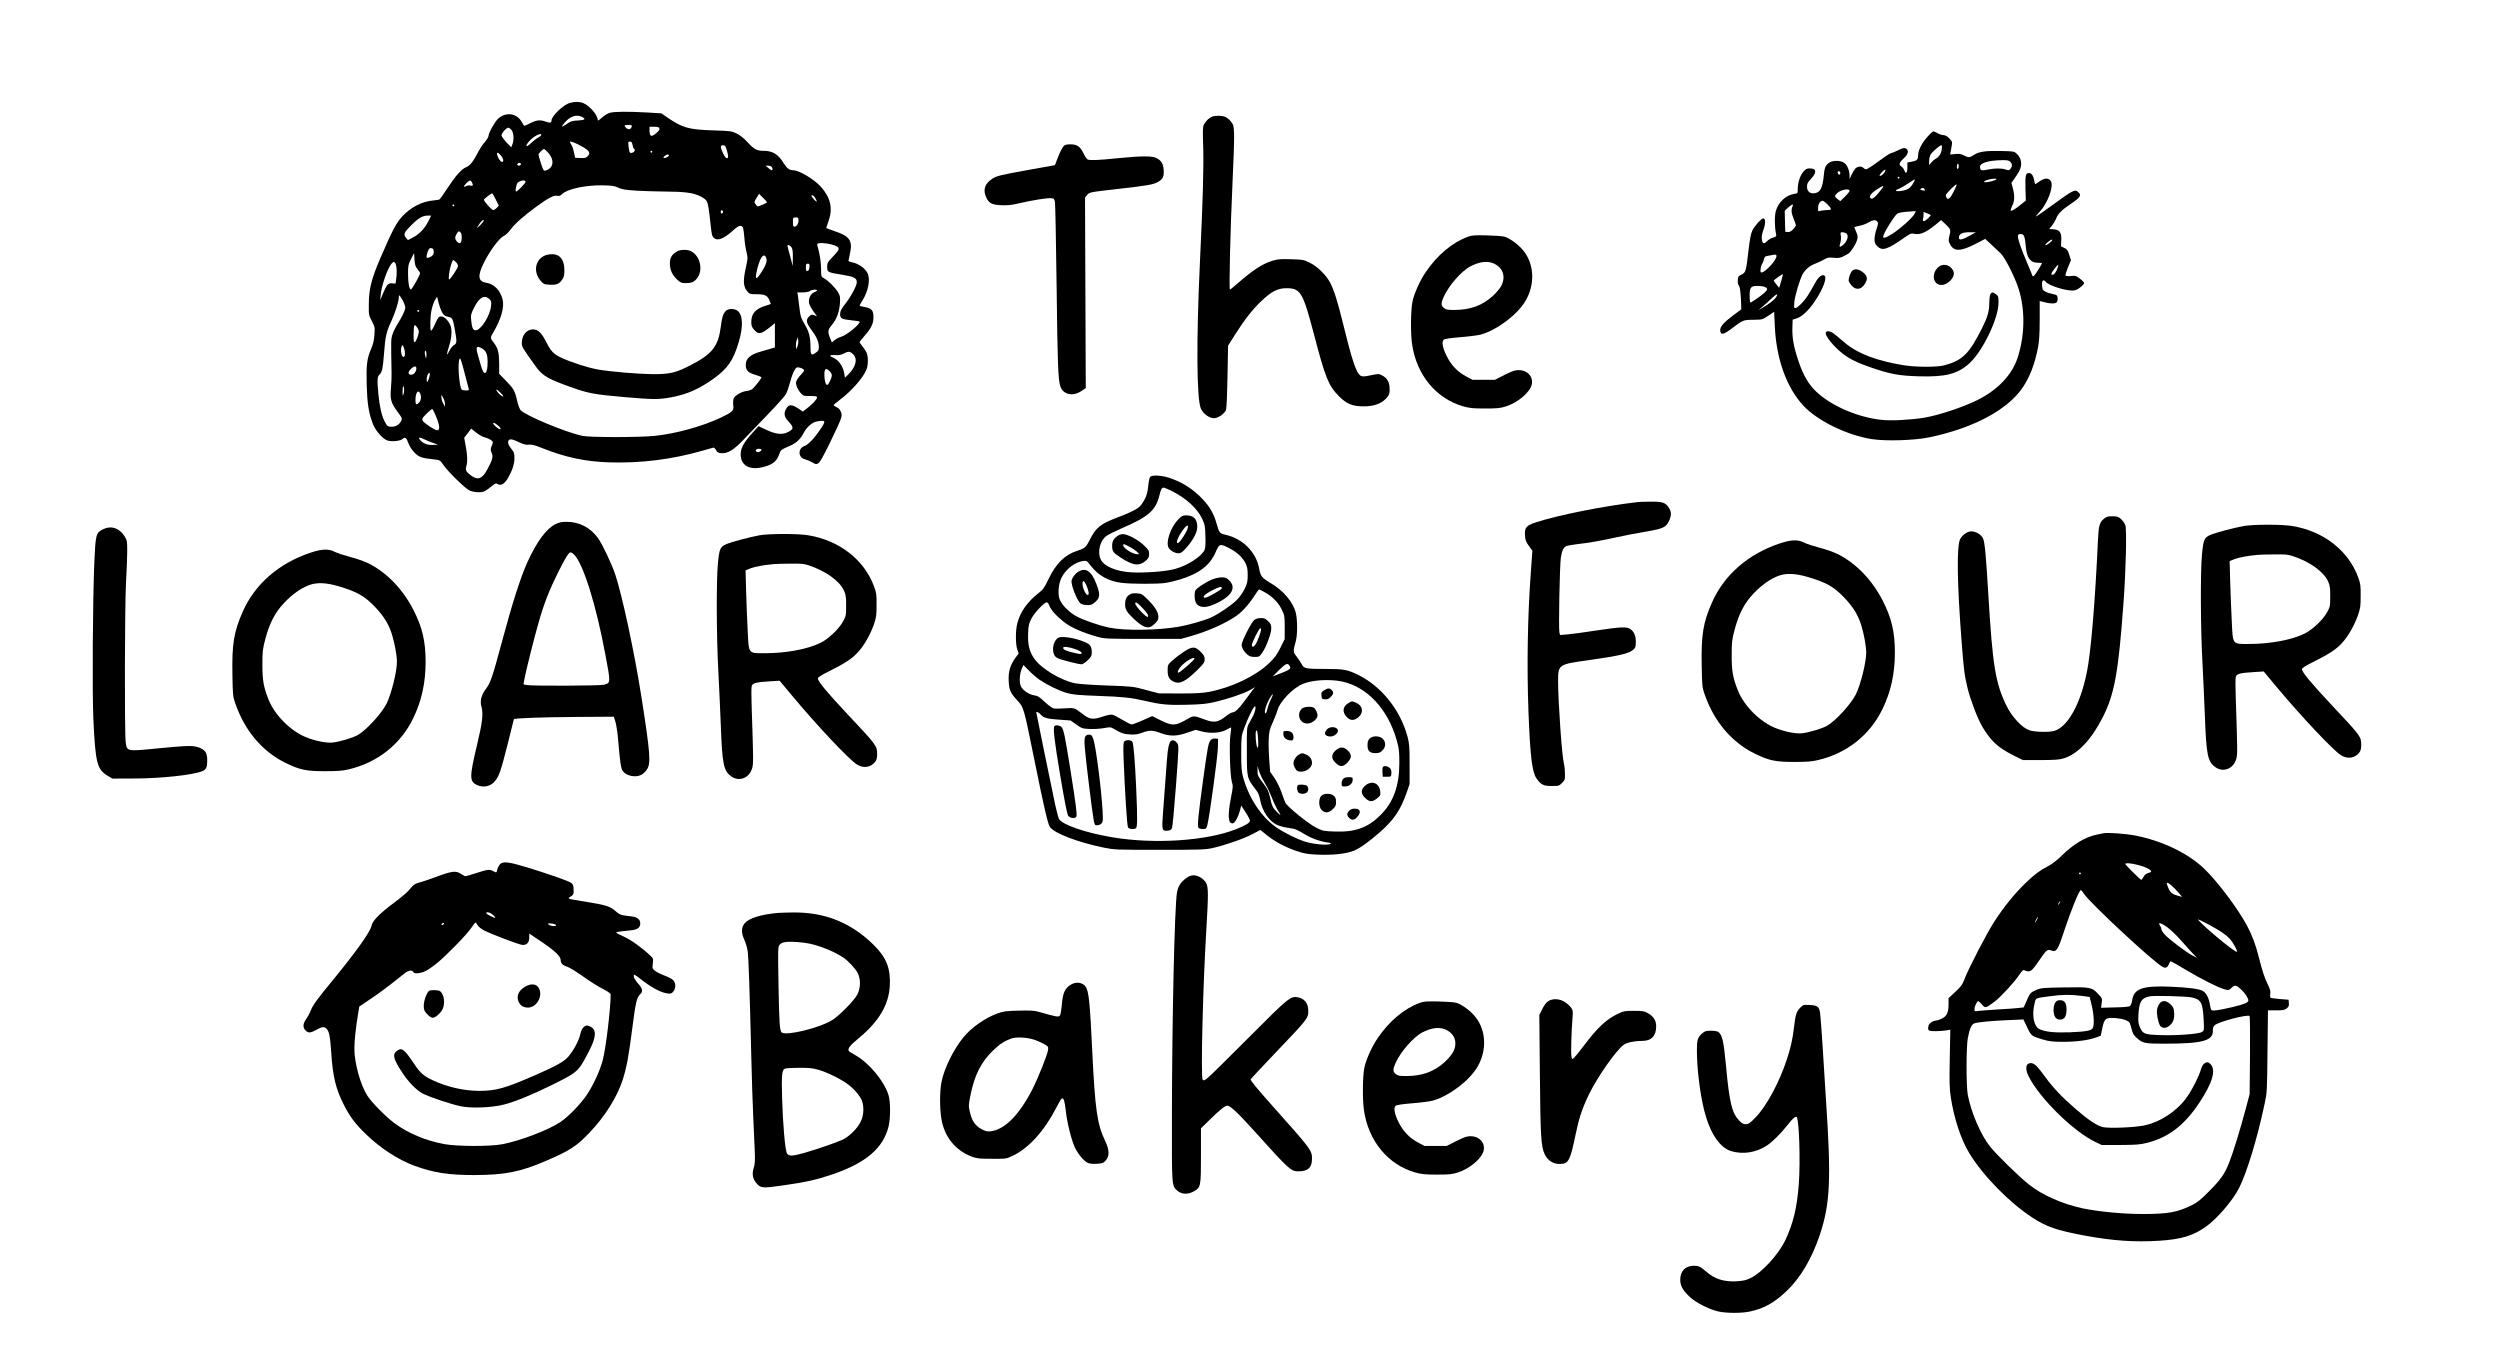 <?xml version="1.0" encoding="UTF-8" standalone="yes"?>
<svg version="1.0" xmlns="http://www.w3.org/2000/svg" width="2702" height="1480" viewBox="0 0 2702 1480" preserveAspectRatio="xMidYMid meet">
  <g transform="translate(0,1480) scale(0.1,-0.1)" fill="#000000" stroke="none">
    <path d="M6160 13688 c-72 -20 -200 -143 -200 -192 0 -24 -15 -27 -60 -11 -62
22 -100 19 -166 -15 -32 -16 -62 -30 -66 -30 -4 0 -17 18 -28 39 -49 96 -169
115 -254 41 -36 -32 -106 -156 -106 -188 0 -12 -18 -42 -40 -67 -23 -26 -52
-70 -67 -98 -55 -109 -91 -156 -133 -173 -52 -21 -112 -88 -205 -229 -40 -62
-79 -116 -85 -120 -6 -4 -34 -9 -63 -11 -127 -11 -243 -71 -340 -173 -64 -70
-108 -153 -241 -462 -92 -216 -118 -320 -120 -480 -1 -124 -1 -126 33 -190 32
-62 33 -67 28 -146 -4 -57 -14 -102 -33 -145 -49 -117 -56 -173 -51 -393 6
-209 21 -305 67 -427 27 -71 106 -162 157 -179 46 -15 139 -6 164 17 27 24 42
13 63 -46 12 -33 37 -72 65 -101 49 -50 80 -61 211 -74 65 -7 67 -8 104 -63
47 -69 235 -253 280 -273 24 -11 64 -19 97 -19 58 0 68 5 153 73 30 24 37 26
55 15 34 -21 72 0 109 62 48 81 72 153 72 219 0 51 -4 63 -35 102 -38 49 -44
83 -17 98 14 7 37 1 93 -25 58 -27 83 -34 114 -30 31 4 63 -4 150 -39 243 -97
458 -143 710 -152 348 -11 685 30 1021 127 56 16 107 30 114 32 7 2 20 -10 29
-27 14 -25 25 -31 59 -33 67 -5 134 36 237 145 50 53 169 177 266 277 97 100
185 199 196 221 11 22 28 72 38 110 28 108 60 175 84 175 32 0 71 -18 71 -33
0 -7 -12 -24 -26 -38 -14 -13 -35 -39 -46 -57 -18 -30 -19 -38 -9 -73 7 -22
26 -55 42 -74 30 -34 33 -35 105 -35 64 0 74 -2 74 -18 0 -18 -57 -78 -119
-124 l-34 -26 -51 34 c-66 44 -100 45 -126 2 -33 -55 -27 -92 26 -148 55 -59
53 -79 -12 -111 -64 -30 -128 -23 -233 26 l-83 39 -63 -69 c-96 -106 -130
-167 -130 -235 0 -123 98 -177 250 -136 99 26 141 61 169 143 13 39 21 45 116
86 65 28 112 72 145 136 31 63 94 118 142 126 99 17 103 9 39 -85 -63 -95
-132 -167 -170 -180 -76 -25 -72 -129 7 -145 17 -4 51 -18 75 -32 41 -23 44
-24 68 -8 17 11 55 79 118 208 139 289 142 298 125 344 -10 26 -24 42 -47 52
-17 8 -32 18 -32 22 0 5 26 27 58 51 128 94 257 239 296 332 21 50 21 148 0
189 -10 18 -30 48 -45 67 -16 19 -29 38 -29 42 0 4 25 35 55 70 71 81 95 130
95 197 0 81 -18 100 -112 116 -21 3 -38 9 -38 12 0 3 14 28 30 54 64 98 89
234 56 297 -29 56 -98 104 -169 117 -20 4 -37 11 -37 15 0 4 7 40 16 79 31
138 -2 188 -161 241 -52 17 -95 34 -95 37 0 3 12 38 26 79 47 132 20 250 -85
366 -74 82 -233 177 -298 178 -41 0 -70 22 -103 76 -57 95 -119 134 -215 134
-74 0 -105 16 -172 89 -43 47 -82 79 -121 98 -55 27 -65 28 -257 34 -265 9
-326 27 -489 137 l-68 47 -147 9 c-212 12 -360 11 -409 -3 -25 -7 -63 -30 -88
-53 -31 -29 -44 -36 -44 -24 0 52 -87 153 -156 182 -38 16 -93 17 -144 2z
m129 -151 c47 -23 35 -35 -41 -39 -63 -3 -80 -8 -121 -37 -27 -18 -50 -31 -53
-29 -2 3 12 23 31 45 56 66 127 89 184 60z m539 -103 c-6 -31 -35 -40 -57 -20
-31 28 -26 36 20 36 32 0 40 -3 37 -16z m299 -21 c5 -11 -5 -27 -32 -50 -57
-49 -75 -42 -75 33 l0 34 50 0 c38 0 52 -4 57 -17z m-1598 -19 c24 -31 28
-110 8 -157 l-12 -29 -53 55 c-28 31 -52 64 -52 74 0 23 53 83 74 83 8 0 24
-12 35 -26z m321 -54 c0 -5 -15 -17 -32 -26 -18 -9 -54 -37 -80 -62 -50 -48
-67 -39 -26 13 44 56 138 108 138 75z m440 -123 c83 -47 96 -71 60 -107 -17
-17 -31 -20 -78 -18 l-56 3 -12 57 c-6 31 -18 68 -28 82 -9 14 -16 28 -16 32
0 13 58 -9 130 -49z m546 18 c3 -19 10 -38 15 -41 17 -10 9 -35 -13 -43 -31
-12 -36 -5 -44 62 -6 53 -5 57 14 57 16 0 23 -8 28 -35z m1019 -57 c19 -65 19
-88 0 -88 -9 0 -26 22 -40 53 -32 68 -32 87 0 87 21 0 26 -8 40 -52z m-1931
-28 c73 -81 59 -169 -29 -194 -19 -5 -24 4 -48 77 -15 46 -27 89 -27 96 0 13
48 61 60 61 4 0 24 -18 44 -40z m1126 10 c0 -5 -4 -10 -10 -10 -5 0 -10 5 -10
10 0 6 5 10 10 10 6 0 10 -4 10 -10z m-1636 -41 c28 -33 34 -69 12 -69 -16 0
-42 37 -52 74 -8 35 8 33 40 -5z m1816 1 c0 -14 -48 -35 -58 -26 -8 9 26 36
45 36 7 0 13 -5 13 -10z m-1600 -95 c0 -8 -9 -15 -20 -15 -20 0 -26 11 -13 23
12 13 33 7 33 -8z m2708 -27 c14 -14 16 -38 3 -38 -6 0 -23 11 -38 25 l-28 24
26 1 c14 0 30 -5 37 -12z m-3238 -167 c17 -33 12 -44 -15 -37 -14 4 -35 2 -46
-5 -33 -17 -32 -4 1 30 37 36 46 38 60 12z m580 5 c0 -16 -86 -106 -102 -106
-9 0 -6 32 8 81 9 32 94 54 94 25z m1004 -65 c40 -19 75 -24 200 -32 83 -4
216 -9 296 -9 215 -1 312 -13 386 -50 45 -22 66 -39 77 -63 9 -19 22 -99 31
-189 8 -86 19 -166 25 -177 36 -67 111 -46 233 66 50 46 81 54 97 25 5 -10 12
-58 16 -108 3 -49 13 -119 23 -157 15 -65 15 -71 -6 -165 -34 -152 -30 -214
21 -269 18 -20 30 -23 97 -23 86 0 114 -13 136 -66 8 -18 14 -35 14 -38 0 -3
-26 -12 -57 -21 -105 -31 -153 -85 -153 -173 0 -43 5 -57 31 -87 49 -55 75
-49 186 41 l38 32 0 -132 0 -131 -40 -12 c-22 -7 -76 -23 -119 -35 -108 -30
-156 -74 -156 -142 0 -60 26 -86 110 -109 33 -10 60 -21 60 -26 0 -11 -69 -99
-98 -125 -12 -10 -40 -20 -63 -22 -53 -5 -127 -48 -140 -82 -6 -15 -7 -47 -4
-72 8 -58 -7 -73 -135 -134 -201 -95 -489 -174 -715 -197 -168 -17 -702 -17
-780 0 -186 40 -616 220 -669 279 -10 12 -27 58 -37 102 -25 108 -39 132 -123
217 l-71 73 0 107 c0 119 -13 169 -54 223 -45 58 -45 58 -9 118 85 145 122
276 99 360 -26 97 -93 164 -176 176 -89 14 -96 75 -25 217 70 139 169 270 220
292 16 7 47 37 69 67 48 64 138 144 276 245 132 97 191 127 228 119 22 -4 33
0 53 19 54 54 253 97 434 94 106 -2 132 -6 174 -26z m-1326 -127 l33 -67 -22
-23 c-12 -13 -30 -24 -39 -24 -16 0 -100 94 -100 111 0 9 78 69 89 69 4 0 21
-30 39 -66z m2932 -30 c0 -7 -81 -43 -97 -44 -7 0 -20 11 -28 24 -15 22 -14
26 12 68 l27 43 43 -43 c24 -23 43 -45 43 -48z m512 59 c15 -19 31 -53 23 -53
-7 0 -55 54 -55 62 0 14 16 9 32 -9z m-3892 -93 c0 -5 -4 -10 -10 -10 -5 0
-10 5 -10 10 0 6 5 10 10 10 6 0 10 -4 10 -10z m2905 -70 c0 -7 -6 -15 -12
-17 -8 -3 -13 4 -13 17 0 13 5 20 13 18 6 -3 12 -11 12 -18z m-3185 -101 c-41
-80 -98 -140 -166 -175 l-55 -29 -20 24 c-31 38 -23 59 54 135 80 80 124 105
180 106 l37 0 -30 -61z m4000 9 c-1 -38 -20 -68 -44 -68 -13 0 -16 10 -16 50
0 49 1 50 30 50 27 0 30 -3 30 -32z m-3440 -52 c-39 -36 -41 -38 -25 -11 27
46 59 78 64 64 2 -6 -16 -30 -39 -53z m-212 -78 c19 -19 15 -107 -5 -115 -19
-8 -53 29 -53 58 0 21 28 69 39 69 4 0 12 -5 19 -12z m4045 -141 c59 -25 57
-40 -17 -116 -62 -65 -66 -72 -66 -115 0 -58 5 -60 160 -85 132 -21 160 -36
160 -82 0 -35 -55 -141 -112 -216 -57 -74 -68 -95 -68 -131 0 -43 20 -53 117
-63 47 -5 89 -11 92 -14 19 -19 -136 -148 -199 -165 -21 -6 -53 -22 -69 -36
l-30 -25 -15 36 c-33 78 -31 97 13 151 54 64 82 141 89 236 4 69 2 81 -21 120
-30 50 -109 129 -152 151 -30 15 -30 16 -31 104 -1 75 -15 164 -40 250 -5 18
-1 22 23 25 42 5 123 -8 166 -25z m-469 -19 c12 -17 16 -46 15 -113 l-1 -90
-28 105 c-16 58 -29 108 -29 113 -2 16 29 6 43 -15z m-3866 -44 c3 -32 -16
-57 -55 -68 -19 -6 -23 -3 -23 14 0 11 7 37 15 56 11 28 19 35 37 32 17 -2 24
-11 26 -34z m-175 -193 c15 -18 27 -38 27 -44 0 -19 -84 -170 -97 -174 -19 -7
-33 65 -33 168 0 88 3 101 33 160 l32 64 5 -71 c4 -58 10 -76 33 -103z m3768
123 c7 -19 6 -38 -2 -63 -13 -39 -70 -131 -94 -151 -13 -10 -15 -8 -15 11 0
40 29 147 50 189 24 46 46 51 61 14z m-3354 -46 c13 -12 23 -31 23 -44 0 -20
-82 -144 -96 -144 -11 0 4 111 22 163 9 26 19 47 22 47 3 0 16 -10 29 -22z
m-643 -51 c4 -27 5 -77 0 -115 l-9 -67 -35 3 c-45 4 -59 -11 -100 -108 l-31
-75 6 63 c6 76 55 229 96 301 38 66 60 66 73 -2z m4464 -4 c-2 -27 -8 -39 -20
-41 -15 -3 -18 4 -18 37 0 35 3 41 21 41 17 0 20 -5 17 -37z m82 -252 c0 -5
-14 -14 -30 -20 -38 -13 -64 -69 -56 -116 4 -18 24 -57 46 -88 l40 -55 -30 11
c-26 10 -32 8 -55 -13 -37 -35 -32 -68 20 -138 58 -77 85 -136 85 -189 0 -35
-5 -45 -29 -62 -52 -38 -61 -30 -61 53 0 111 -15 171 -64 253 -39 65 -45 84
-55 171 -6 53 -14 114 -17 135 l-6 37 59 0 c35 1 66 6 77 15 22 16 76 20 76 6z
m-4480 -103 c16 -29 30 -66 30 -81 0 -30 -32 -98 -85 -181 -18 -29 -42 -77
-52 -107 -18 -55 -18 -50 -11 -424 1 -38 -2 -114 -7 -167 -10 -117 1 -153 75
-253 48 -65 49 -68 35 -96 -20 -38 -57 -61 -99 -61 -46 0 -52 5 -81 61 -31 63
-52 155 -65 288 -15 160 -13 190 11 214 30 30 36 61 49 222 15 194 24 236 80
357 45 100 80 211 80 258 0 32 6 28 40 -30z m423 -124 c20 -39 34 -50 75 -59
40 -8 47 -21 66 -126 26 -144 25 -160 -7 -178 -16 -9 -38 -38 -52 -66 -31 -66
-31 -37 0 59 29 90 33 181 9 229 -27 53 -65 87 -96 87 -26 0 -32 -7 -65 -80
-19 -44 -40 -77 -44 -74 -14 8 -10 152 6 227 8 38 24 85 37 105 l22 36 16 -65
c9 -35 24 -78 33 -95z m516 134 c21 -19 23 -27 18 -77 -11 -106 -110 -261
-167 -261 -27 0 -40 29 -47 105 -6 61 -4 70 31 140 55 111 112 143 165 93z
m-759 -128 c0 -5 -4 -10 -10 -10 -5 0 -10 5 -10 10 0 6 5 10 10 10 6 0 10 -4
10 -10z m-4 -214 c6 -26 -26 -118 -44 -124 -9 -3 -12 17 -12 76 0 44 3 88 7
98 6 15 8 15 25 -6 10 -12 21 -32 24 -44z m4092 -172 l-12 -29 -4 36 c-1 19 3
48 10 65 l12 29 4 -36 c1 -19 -3 -48 -10 -65z m-4248 -28 c13 -46 6 -90 -13
-83 -16 5 -28 57 -21 95 8 44 19 40 34 -12z m840 8 c45 -27 60 -63 60 -149 0
-132 -37 -157 -69 -47 -11 37 -27 91 -35 121 -27 93 -17 110 44 75z m-601 -71
c-1 -39 -2 -43 -9 -23 -12 36 -12 70 0 70 6 0 10 -21 9 -47z m4612 8 c52 -52
29 -140 -60 -225 l-29 -28 -7 44 c-13 80 -61 148 -123 174 -46 19 -33 32 26
26 36 -3 58 1 88 16 53 28 70 27 105 -7z m-4195 -221 c20 -74 38 -143 40 -152
4 -15 -1 -18 -28 -18 -18 0 -40 4 -47 9 -26 17 -47 278 -26 329 9 23 17 2 61
-168z m-526 67 c0 -33 -28 -67 -54 -67 -37 0 -40 28 -7 61 36 35 61 38 61 6z
m4467 -29 c13 -12 23 -32 23 -45 0 -29 -36 -103 -50 -103 -17 0 -30 48 -30
111 0 67 15 77 57 37z m-4324 -50 c-3 -18 -11 -42 -17 -53 -10 -19 -11 -19
-14 6 -4 30 13 79 28 79 5 0 7 -13 3 -32z m-282 -198 c-8 -22 -10 -18 -10 26
-1 28 2 54 7 58 11 12 14 -57 3 -84z m1046 18 c39 -37 43 -55 9 -33 -26 17
-62 65 -49 65 4 0 22 -14 40 -32z m-867 -7 c16 -31 12 -79 -10 -101 -30 -30
-40 -24 -40 24 0 79 27 120 50 77z m269 -116 l0 -30 -19 35 c-11 19 -19 49
-19 65 l0 30 19 -35 c11 -19 19 -48 19 -65z m-106 -112 c51 -118 57 -173 20
-173 -23 0 -142 79 -154 102 -8 15 -6 25 7 41 23 28 87 87 95 87 4 0 18 -26
32 -57z m676 -119 c48 -40 40 -62 -9 -24 -38 30 -50 50 -31 50 5 0 23 -12 40
-26z m-137 -132 c25 -6 55 -20 67 -30 22 -17 22 -19 6 -59 -15 -37 -15 -44 -1
-77 18 -42 9 -75 -46 -177 -55 -104 -102 -123 -176 -69 -54 39 -64 59 -52 101
15 50 12 123 -7 221 l-16 87 38 49 38 50 52 -42 c30 -25 71 -48 97 -54z m-558
-60 l51 -17 -40 -3 c-58 -5 -101 6 -135 34 -50 43 -38 59 22 28 28 -14 74 -33
102 -42z m3546 -71 c0 -15 -29 -33 -45 -27 -28 10 -17 36 15 36 17 0 30 -4 30
-9z"/>
    <path d="M7314 12081 c-54 -33 -74 -67 -74 -129 0 -69 27 -128 81 -176 34 -31
46 -36 88 -36 67 0 94 12 127 55 66 87 31 240 -67 290 -40 21 -117 19 -155 -4z"/>
    <path d="M5927 12049 c-133 -22 -178 -175 -84 -284 32 -36 38 -39 98 -42 75
-4 103 8 136 56 18 27 23 48 23 98 0 131 -61 192 -173 172z"/>
    <path d="M7842 11437 c-27 -29 -39 -66 -53 -177 -27 -205 -95 -289 -327 -408
-156 -81 -227 -97 -407 -96 -163 2 -447 26 -590 50 -102 17 -289 77 -397 127
-85 39 -114 70 -168 177 -47 93 -86 130 -139 130 -69 0 -121 -62 -121 -144 0
-47 -1 -45 152 -259 73 -101 133 -135 406 -231 170 -59 236 -70 553 -98 309
-26 361 -27 492 -4 177 31 311 90 470 204 152 109 214 199 272 398 49 165 44
290 -12 334 -37 29 -103 27 -131 -3z"/>
    <path d="M13100 13539 c-33 -13 -68 -47 -87 -84 -14 -25 -15 -60 -9 -240 7
-226 -3 -572 -35 -1245 -40 -853 -36 -1480 10 -1586 25 -56 90 -104 142 -104
47 0 119 52 131 95 5 17 12 178 15 360 l6 329 79 125 c105 165 188 270 287
363 106 100 172 133 266 133 151 0 177 -44 296 -497 123 -470 157 -556 269
-669 84 -85 146 -111 270 -111 103 0 180 26 234 78 42 41 50 67 44 135 -6 59
-30 95 -81 122 -35 18 -39 18 -121 1 -72 -15 -89 -16 -110 -5 -46 25 -93 164
-191 566 -57 234 -98 362 -138 439 -45 84 -138 176 -222 217 -66 32 -75 34
-201 37 -113 4 -143 1 -201 -16 -109 -34 -208 -98 -376 -244 -42 -37 -80 -68
-84 -68 -11 0 5 668 27 1130 12 245 20 490 18 546 -3 93 -5 103 -32 138 -16
21 -44 44 -62 52 -38 16 -107 17 -144 3z"/>
    <path d="M20820 13308 c-60 -72 -90 -139 -90 -199 0 -34 -17 -48 -71 -57 l-44
-8 0 -54 c0 -60 -17 -77 -33 -31 -6 16 -20 34 -31 41 -32 17 -25 43 24 88 46
42 57 76 33 100 -18 18 -43 15 -95 -13 -27 -13 -59 -27 -73 -29 -14 -3 -76
-44 -139 -91 -62 -47 -122 -85 -131 -85 -10 0 -23 7 -30 15 -18 22 -63 18 -88
-7 -11 -13 -30 -43 -41 -68 l-21 -45 0 34 c0 55 -22 111 -53 137 -39 33 -131
34 -171 3 -39 -30 -47 -52 -56 -148 -9 -97 -31 -154 -67 -170 -62 -28 -113 -1
-113 60 0 33 7 48 45 88 64 69 58 111 -16 111 -30 0 -43 -7 -68 -35 -35 -41
-61 -119 -61 -186 0 -48 0 -48 -37 -54 -90 -14 -172 -89 -199 -183 -16 -53
-15 -171 1 -248 6 -29 4 -31 -32 -42 -22 -6 -50 -23 -63 -37 -29 -31 -46 -32
-54 -2 -10 39 -7 70 16 132 22 63 20 115 -6 115 -19 0 -91 -80 -116 -130 -16
-32 -27 -87 -42 -214 -26 -228 -30 -242 -76 -264 -33 -15 -37 -21 -40 -60 -2
-27 2 -47 11 -57 10 -10 17 -51 22 -135 4 -67 6 -122 4 -124 -2 -1 -40 -30
-85 -63 -109 -82 -146 -126 -142 -166 5 -52 34 -46 129 26 116 88 119 90 229
91 96 1 97 1 161 43 l64 43 7 -153 c15 -355 127 -667 311 -864 152 -162 474
-319 739 -359 155 -24 461 -14 623 20 473 99 842 296 1005 536 79 117 130 249
167 435 13 68 17 141 18 296 l0 206 50 -13 c62 -17 117 -18 133 -2 16 16 15
63 0 76 -7 6 -31 13 -53 17 -51 10 -91 30 -99 50 -3 9 -6 34 -6 56 0 42 17 52
41 22 32 -38 200 -93 286 -93 32 0 52 8 85 33 24 18 43 39 43 47 0 8 -20 29
-45 48 -41 32 -49 34 -97 29 -30 -3 -55 -1 -59 4 -3 6 9 46 26 89 l33 78 -19
59 c-16 49 -25 61 -54 74 l-35 17 3 64 c5 84 -17 116 -84 120 l-46 3 30 37
c16 21 35 52 42 70 23 59 56 93 159 163 107 73 121 94 83 128 -37 34 -51 27
-293 -149 -86 -63 -160 -114 -164 -114 -4 0 13 22 39 50 85 91 152 268 124
327 -20 42 -68 43 -123 4 -24 -17 -46 -31 -48 -31 -3 0 -8 19 -12 43 -8 47
-29 77 -55 77 -37 0 -42 -24 -39 -164 l4 -134 -55 -44 c-63 -51 -99 -72 -108
-64 -3 4 4 27 16 51 26 53 28 109 7 189 l-16 59 28 40 c53 75 65 98 74 135 11
50 -4 102 -41 137 -31 30 -32 30 -174 33 -164 4 -241 -7 -293 -43 -46 -30 -58
-31 -108 -4 -32 16 -51 19 -94 14 l-54 -5 7 37 c3 21 9 53 12 70 5 28 1 38
-29 68 -24 24 -44 35 -63 35 -16 0 -44 9 -62 20 -18 11 -39 20 -47 20 -8 0
-42 -33 -75 -72z m167 -120 c-6 -47 -32 -87 -68 -105 -13 -7 -34 -25 -46 -40
l-23 -28 0 45 c0 28 8 56 19 74 21 31 97 96 114 96 6 0 7 -17 4 -42z m743
-140 c21 -23 19 -51 -6 -78 -11 -12 -20 -12 -47 -2 -43 15 -116 15 -194 -1
-68 -15 -83 -9 -83 30 0 42 90 69 237 72 62 1 75 -2 93 -21z m-560 -42 c0 -14
-4 -28 -10 -31 -6 -4 -10 7 -10 24 0 17 5 31 10 31 6 0 10 -11 10 -24z m-804
-71 c-17 -26 -42 -42 -52 -33 -2 3 9 20 26 38 35 37 51 34 26 -5z m-476 -6 c0
-24 -23 -21 -28 4 -2 10 3 17 12 17 10 0 16 -9 16 -21z m640 -49 c0 -5 -4 -10
-10 -10 -5 0 -10 5 -10 10 0 6 5 10 10 10 6 0 10 -4 10 -10z m1046 -19 c-7
-10 -85 -31 -117 -31 -14 0 -19 4 -13 9 21 21 142 42 130 22z m-891 -28 c-36
-68 -65 -87 -142 -97 -60 -8 -71 6 -20 23 17 7 61 32 97 56 36 24 68 45 73 45
4 0 1 -12 -8 -27z m433 -99 c-37 -75 -63 -98 -78 -74 -5 8 -10 21 -10 29 0 17
109 126 117 117 3 -3 -10 -35 -29 -72z m-777 29 c-57 -77 -98 -116 -115 -110
-34 13 -14 50 52 95 74 49 92 53 63 15z m459 -8 c10 -12 10 -15 -3 -15 -8 0
-23 3 -32 6 -13 5 -14 8 -3 15 18 12 24 11 38 -6z m-810 -19 c0 -6 -22 -34
-50 -61 l-50 -49 -27 20 c-36 27 -38 37 -9 65 41 40 136 57 136 25z m-239
-145 c48 -47 49 -61 7 -61 -18 0 -50 -3 -70 -6 l-38 -7 0 38 c0 40 22 75 48
75 8 0 32 -17 53 -39z m-376 -18 c-18 -41 -15 -73 9 -133 14 -35 26 -69 26
-76 0 -7 -14 -27 -31 -44 -22 -22 -39 -30 -58 -28 l-26 3 -3 114 -3 113 36 34
c40 37 62 44 50 17z m1318 -84 c-26 -45 -145 -153 -232 -210 -84 -55 -117 -63
-105 -26 16 52 114 208 149 237 11 9 50 17 99 21 45 3 87 6 94 7 10 2 8 -7 -5
-29z m174 -13 c2 -2 -10 -18 -27 -35 -38 -37 -65 -42 -56 -8 3 12 6 34 6 50
l0 27 37 -15 c20 -9 39 -17 40 -19z m-577 -72 c11 -12 10 -26 -8 -77 -12 -34
-22 -84 -22 -110 0 -41 5 -54 30 -79 54 -54 110 -35 299 98 51 36 70 44 90 39
68 -18 130 7 240 96 l61 50 50 -47 c54 -50 56 -60 38 -129 -10 -38 -9 -50 5
-79 41 -86 112 -87 275 -4 l108 56 65 -60 c35 -33 81 -76 102 -96 44 -41 150
-248 192 -377 75 -229 71 -513 -11 -758 -60 -180 -214 -342 -429 -449 -153
-77 -417 -165 -575 -192 -144 -24 -363 -36 -465 -24 -256 28 -536 148 -701
301 -85 79 -144 179 -195 331 -52 152 -70 253 -67 361 l3 90 42 13 c59 19 133
88 199 188 94 141 137 263 98 278 -26 10 -61 -19 -93 -77 -78 -140 -98 -171
-146 -222 -28 -30 -59 -55 -69 -55 -17 0 -18 6 -13 63 5 64 55 234 87 298 28
53 78 97 138 119 30 12 74 32 97 45 36 22 49 24 102 19 48 -5 68 -3 104 14 24
12 51 27 60 34 31 26 76 98 89 141 11 40 10 50 -9 92 -12 27 -20 50 -18 51 2
2 27 8 56 14 29 5 71 21 94 35 48 29 79 32 97 9z m-339 -124 c37 -20 16 -93
-38 -133 -32 -24 -38 -17 -23 28 7 21 9 54 6 76 -6 35 -4 39 15 39 11 0 29 -5
40 -10z m1359 -16 c-105 -60 -143 -67 -138 -27 4 37 39 53 118 53 l65 0 -45
-26z m568 -21 c6 -16 14 -64 17 -108 11 -124 49 -175 131 -175 24 0 44 -2 44
-4 0 -10 -73 -126 -86 -137 -11 -9 -15 -7 -20 7 -3 11 -26 66 -51 124 -61 141
-103 259 -103 293 0 23 4 27 29 27 22 0 31 -6 39 -27z m302 -38 c0 -11 -56
-55 -70 -55 -9 1 -2 12 20 30 32 28 50 37 50 25z m-2980 -173 c0 -52 -150
-204 -170 -173 -8 15 3 75 18 94 5 7 13 26 17 44 5 28 12 33 43 38 20 4 44 8
52 10 33 6 40 4 40 -13z m3040 -123 c-13 -43 -38 -79 -55 -79 -19 0 -19 10 2
40 16 26 54 70 59 70 1 0 -1 -14 -6 -31z m-2989 -149 l-22 -71 -30 37 c-16 20
-29 38 -29 40 0 7 94 74 98 70 2 -3 -5 -37 -17 -76z m-176 -62 c32 -14 32 -28
-2 -60 -34 -32 -143 -108 -155 -108 -4 0 -8 32 -8 72 0 92 13 108 86 108 29 0
65 -5 79 -12z m119 -112 c-17 -27 -82 -77 -149 -115 l-40 -23 45 38 c25 21 70
62 100 91 55 52 76 56 44 9z"/>
    <path d="M20957 11919 c-87 -66 -70 -199 26 -199 67 0 146 81 133 136 -19 73
-102 105 -159 63z"/>
    <path d="M20016 11871 c-17 -19 -36 -73 -36 -103 0 -10 14 -33 31 -53 54 -62
123 -42 160 47 16 38 0 71 -50 105 -41 28 -82 29 -105 4z"/>
    <path d="M21510 11614 c-6 -14 -10 -56 -10 -93 0 -84 -19 -150 -77 -266 -141
-280 -211 -349 -407 -403 -81 -22 -314 -21 -451 2 -287 48 -495 128 -626 242
-41 35 -92 77 -113 94 -39 30 -79 39 -91 20 -19 -30 75 -150 185 -235 76 -58
156 -97 311 -150 199 -68 295 -86 504 -92 292 -9 420 24 549 139 143 128 316
486 316 656 0 64 -2 72 -26 91 -35 28 -52 26 -64 -5z"/>
    <path d="M11498 13223 c-21 -24 -45 -73 -73 -147 l-23 -61 -312 -56 c-270 -49
-317 -61 -358 -86 -89 -55 -112 -124 -72 -209 31 -62 60 -77 161 -82 68 -3
110 1 195 21 147 34 305 59 345 55 31 -3 34 -7 41 -43 4 -22 12 -434 18 -915
10 -843 16 -1001 40 -1075 29 -89 135 -114 226 -52 l49 32 -4 1030 -4 1030 21
26 c26 32 21 31 352 69 310 35 364 45 416 74 52 29 66 58 61 129 -4 66 -26
103 -78 129 -46 24 -168 23 -419 -2 -201 -21 -297 -25 -324 -14 -9 4 -28 30
-42 60 -37 79 -72 104 -143 104 -43 0 -62 -5 -73 -17z"/>
    <path d="M15865 12241 c-168 -61 -330 -197 -455 -381 -65 -95 -129 -239 -145
-325 -18 -91 -20 -339 -4 -450 46 -333 258 -592 554 -677 68 -19 104 -23 235
-23 134 0 165 3 227 23 130 41 263 155 279 240 16 82 -49 152 -140 152 -42 0
-70 -10 -155 -52 l-104 -53 -121 0 -121 0 -73 39 c-90 48 -159 121 -208 221
-43 86 -54 154 -30 174 10 9 76 18 182 27 91 7 191 20 222 29 179 52 395 217
482 367 100 174 93 383 -18 530 -50 66 -146 139 -209 159 -21 7 -108 13 -193
15 -131 3 -163 1 -205 -15z m273 -286 c105 -44 140 -141 88 -244 -14 -27 -54
-75 -90 -108 -116 -106 -243 -152 -417 -153 -72 0 -91 3 -113 21 -32 25 -33
51 -5 115 54 124 195 286 291 335 96 50 180 61 246 34z"/>
    <path d="M12430 9645 c-7 -9 -16 -53 -20 -99 -8 -85 -29 -139 -77 -204 -28
-38 -100 -76 -248 -132 -195 -73 -240 -110 -313 -256 -34 -68 -52 -83 -132
-108 -131 -42 -227 -137 -306 -302 -47 -98 -60 -116 -109 -154 -120 -93 -198
-203 -230 -327 -20 -75 -20 -228 0 -283 l15 -42 -36 -49 c-56 -77 -77 -148
-72 -249 5 -100 18 -128 93 -210 70 -76 69 -72 184 -640 103 -511 147 -699
169 -729 51 -69 300 -164 582 -222 112 -23 128 -24 600 -24 432 0 494 2 570
18 132 29 344 102 437 152 l85 45 72 -58 c87 -70 202 -131 326 -172 77 -26
114 -32 219 -37 160 -7 312 9 393 42 66 27 160 94 281 200 154 136 224 240
290 428 l32 92 0 215 c0 193 -3 224 -23 300 -77 285 -278 538 -527 663 -119
59 -159 67 -349 67 -220 0 -242 4 -263 44 -8 17 -33 55 -55 84 -44 57 -44 59
-13 172 19 68 19 225 1 302 -27 117 -134 245 -273 326 -93 55 -109 75 -123
152 -31 181 -177 329 -368 371 -61 14 -65 20 -94 123 -28 100 -73 180 -148
259 -106 113 -231 192 -374 236 -82 25 -178 28 -196 6z m233 -151 c157 -79
276 -187 330 -301 29 -62 32 -78 35 -186 3 -79 0 -128 -8 -148 -30 -71 -181
-170 -320 -208 -94 -27 -331 -45 -471 -37 -164 9 -297 65 -332 139 -38 80 -10
201 59 253 19 15 95 52 169 85 287 123 366 192 406 355 15 64 26 84 45 84 8 0
47 -16 87 -36z m625 -620 c83 -43 143 -99 174 -163 18 -36 23 -63 23 -126 0
-69 -4 -89 -32 -148 -20 -41 -53 -88 -86 -122 -61 -60 -198 -153 -281 -190
-74 -33 -243 -81 -348 -99 -225 -39 -579 -44 -746 -10 -108 22 -272 78 -354
121 -85 44 -172 135 -189 196 -17 64 -7 163 25 225 47 93 144 167 234 179 36
5 39 3 84 -55 80 -103 190 -164 328 -181 108 -14 395 -14 480 -1 36 6 103 22
150 36 210 64 327 153 389 297 40 92 46 94 149 41z m386 -478 c83 -47 143
-109 180 -186 30 -62 31 -71 31 -191 l0 -126 -47 -95 c-39 -78 -61 -107 -122
-166 -148 -141 -407 -264 -651 -310 -68 -13 -145 -17 -315 -17 l-225 1 -140
37 c-139 38 -142 38 -415 48 -156 5 -308 16 -350 24 -153 30 -371 162 -443
268 -53 78 -70 150 -65 272 4 90 8 107 37 162 34 64 138 173 164 173 8 0 20
-14 26 -31 16 -47 75 -114 157 -179 78 -62 205 -118 367 -163 79 -21 99 -22
492 -22 l410 0 100 28 c194 56 385 141 502 224 63 44 142 134 202 231 18 28
36 52 39 52 3 0 33 -15 66 -34z m267 -798 c15 -27 -1 -38 -134 -89 l-52 -20
71 71 c75 73 93 79 115 38z m-2704 -146 c85 -57 211 -119 295 -142 60 -18 119
-23 328 -31 280 -10 365 -19 515 -54 170 -40 252 -48 458 -42 157 4 212 10
298 30 144 34 312 91 379 129 l55 31 -28 -34 c-15 -19 -52 -69 -83 -111 -61
-85 -106 -128 -134 -128 -10 0 -41 -18 -69 -40 -87 -69 -130 -75 -238 -34
-103 39 -116 40 -170 8 -138 -81 -170 -83 -299 -19 l-91 45 -102 -45 c-56 -25
-110 -45 -120 -45 -10 0 -56 23 -102 51 -46 28 -95 53 -109 55 -14 3 -58 -6
-99 -20 -112 -39 -146 -33 -236 39 -68 54 -77 57 -180 49 -51 -4 -105 -4 -120
0 -15 4 -57 36 -95 71 -56 53 -75 65 -114 70 -55 9 -119 52 -142 96 -20 40
-15 136 10 193 l17 39 60 -61 c32 -34 85 -79 116 -100z m3265 -17 c275 -58
501 -301 595 -641 24 -86 27 -117 27 -239 0 -249 -64 -426 -204 -565 -136
-136 -275 -186 -497 -177 -117 4 -127 6 -195 40 -86 42 -317 230 -337 273 -7
16 -26 67 -42 114 -17 48 -49 114 -75 152 l-46 66 -10 124 c-5 67 -8 168 -6
223 4 90 8 109 45 190 22 50 43 104 47 120 24 99 167 250 283 296 99 40 285
51 415 24z m-766 -194 c-15 -28 -31 -73 -37 -101 -6 -27 -15 -50 -20 -50 -23
0 3 92 47 168 35 59 42 47 10 -17z m-191 -175 c-15 -28 -37 -69 -49 -91 -20
-38 -21 -53 -20 -285 0 -303 -1 -297 100 -429 22 -28 35 -60 43 -102 22 -127
98 -238 189 -277 26 -11 79 -25 118 -30 74 -10 91 -17 188 -76 65 -39 155 -71
231 -81 41 -6 46 -9 31 -17 -30 -17 -184 -2 -272 26 -96 31 -234 100 -318 160
-159 113 -292 318 -352 541 -15 57 -19 105 -19 255 1 185 1 185 34 275 33 90
84 198 105 224 25 31 18 -41 -9 -93z m-2295 9 c28 -33 70 -45 194 -53 l127 -9
62 -44 c60 -42 65 -44 147 -48 47 -2 116 3 154 10 63 12 71 11 100 -6 81 -49
113 -60 181 -63 55 -3 83 1 130 19 77 29 114 28 200 -4 98 -37 171 -36 287 4
l90 31 65 -17 c92 -25 204 -18 268 18 26 15 49 26 51 24 2 -2 -1 -34 -7 -71
-15 -97 -5 -446 14 -513 15 -48 14 -59 -9 -175 -38 -197 -31 -286 23 -276 21
4 57 72 76 143 l12 49 48 -74 c26 -40 47 -81 47 -91 0 -21 -50 -51 -148 -90
-323 -128 -888 -165 -1342 -88 -294 50 -542 136 -575 199 -7 14 -25 82 -40
150 -60 286 -205 992 -205 1001 0 13 32 -4 50 -26z m2349 -295 c0 -60 -2 -71
-11 -56 -14 25 -23 149 -13 173 7 15 9 13 15 -12 4 -16 8 -64 9 -105z m37
-382 c15 -29 37 -68 49 -88 13 -19 40 -78 61 -130 20 -52 50 -114 65 -138 38
-57 36 -63 -7 -21 -46 44 -58 68 -78 162 -15 64 -26 90 -67 143 -65 87 -69 95
-68 151 l1 48 9 -38 c5 -20 21 -60 35 -89z"/>
    <path d="M12734 9186 c-82 -86 -137 -245 -104 -305 16 -31 69 -61 106 -61 26
0 41 10 80 53 76 84 124 172 124 229 0 88 -38 128 -121 128 -37 0 -48 -6 -85
-44z m106 -81 c0 -34 -89 -175 -110 -175 -26 0 2 69 59 148 32 43 51 53 51 27z"/>
    <path d="M12084 9011 c-46 -28 -64 -60 -64 -109 0 -60 10 -74 87 -125 143 -94
208 -101 286 -29 20 20 27 35 27 65 0 34 -7 45 -53 90 -57 56 -160 114 -217
123 -25 3 -44 -1 -66 -15z m126 -122 c32 -17 68 -42 81 -55 l22 -24 -22 0
c-49 0 -151 65 -151 96 0 19 4 18 70 -17z"/>
    <path d="M11649 8617 c-19 -12 -43 -39 -54 -59 -18 -33 -18 -41 -6 -90 20 -78
65 -173 92 -192 14 -9 43 -16 71 -16 41 0 54 5 88 36 51 46 52 82 8 197 -53
138 -118 179 -199 124z m91 -139 c29 -68 35 -108 15 -108 -20 0 -54 73 -55
118 0 45 18 40 40 -10z"/>
    <path d="M13100 8537 c-70 -29 -167 -93 -181 -120 -6 -11 -9 -45 -7 -75 6 -73
37 -102 108 -102 64 0 212 73 264 130 50 55 51 107 2 156 -29 29 -41 34 -82
34 -28 0 -73 -11 -104 -23z m107 -93 c4 -13 -155 -104 -180 -104 -43 0 -9 37
72 78 82 42 101 46 108 26z"/>
    <path d="M12208 8373 c-33 -21 -48 -53 -48 -104 0 -52 17 -83 82 -146 119
-115 174 -130 239 -64 32 31 39 46 39 76 0 48 -39 110 -119 189 -56 55 -64 60
-113 63 -38 3 -61 -1 -80 -14z m136 -140 c53 -54 74 -88 62 -100 -13 -14 -136
116 -136 143 0 25 19 15 74 -43z"/>
    <path d="M13555 8098 c-31 -24 -135 -229 -135 -266 0 -33 24 -75 60 -106 25
-20 42 -26 81 -26 46 0 51 3 78 40 43 60 101 212 101 266 0 39 -5 51 -34 80
-29 29 -41 34 -79 34 -30 0 -53 -7 -72 -22z m75 -101 c0 -21 -37 -124 -57
-157 -20 -34 -43 -40 -43 -11 0 24 78 181 91 181 5 0 9 -6 9 -13z"/>
    <path d="M11440 7908 c-52 -27 -76 -127 -45 -188 10 -20 29 -33 62 -44 72 -23
208 -56 232 -56 11 0 41 19 66 43 39 38 45 49 45 85 0 62 -16 88 -71 111 -103
45 -249 69 -289 49z m194 -128 c32 -12 56 -28 56 -36 0 -17 -9 -17 -86 1 -79
18 -114 35 -114 53 0 19 65 11 144 -18z"/>
    <path d="M12788 7751 c-41 -27 -95 -69 -121 -93 -46 -43 -47 -46 -47 -104 0
-66 15 -96 60 -119 67 -35 131 -4 263 126 69 68 77 81 77 114 0 31 -8 45 -44
81 -60 61 -91 60 -188 -5z m122 -69 c0 -15 -157 -152 -174 -152 -15 0 -3 32
24 64 51 58 150 116 150 88z"/>
    <path d="M14312 7340 c-29 -18 -33 -25 -30 -58 3 -34 6 -37 37 -40 26 -3 40 3
62 24 33 32 36 54 11 77 -24 22 -40 21 -80 -3z"/>
    <path d="M14572 7200 c-59 -36 -67 -92 -21 -145 41 -46 84 -48 134 -4 57 51
43 124 -31 155 -42 18 -43 18 -82 -6z"/>
    <path d="M14070 7140 c-60 -60 -23 -160 60 -160 49 0 110 48 110 87 0 31 -25
79 -45 87 -36 14 -105 6 -125 -14z"/>
    <path d="M14342 6917 c-40 -42 -22 -77 38 -77 38 0 80 32 80 61 0 44 -82 55
-118 16z"/>
    <path d="M13870 6872 c0 -37 18 -60 55 -70 43 -12 55 -5 55 32 0 42 -26 66
-73 66 -34 0 -37 -2 -37 -28z"/>
    <path d="M14802 6817 c-16 -17 -22 -36 -22 -70 0 -63 24 -87 86 -87 37 0 51 5
75 29 38 38 40 91 4 126 -34 35 -112 35 -143 2z"/>
    <path d="M14435 6689 c-49 -43 -49 -88 1 -135 48 -46 79 -45 127 4 48 50 50
86 4 130 -44 43 -84 43 -132 1z"/>
    <path d="M14038 6644 c-30 -16 -58 -61 -58 -94 0 -29 26 -76 45 -84 65 -25
155 26 155 88 0 41 -24 75 -66 92 -40 17 -42 17 -76 -2z"/>
    <path d="M14944 6506 c-3 -7 -4 -33 -2 -57 l3 -44 45 0 c45 0 45 0 48 37 2 27
-3 43 -17 57 -24 24 -69 28 -77 7z"/>
    <path d="M14517 6382 c-10 -10 -17 -33 -17 -50 0 -30 2 -32 38 -32 46 0 82 32
82 73 0 25 -3 27 -43 27 -30 0 -49 -6 -60 -18z"/>
    <path d="M14755 6309 c-49 -43 -49 -88 1 -135 45 -43 78 -44 128 -2 36 30 38
34 33 77 -10 89 -93 120 -162 60z"/>
    <path d="M14027 6313 c-16 -15 -7 -72 12 -83 27 -14 62 -12 84 4 23 18 22 63
-2 76 -22 11 -84 14 -94 3z"/>
    <path d="M14282 6200 c-33 -31 -31 -121 3 -155 35 -36 75 -33 119 9 31 29 36
40 36 78 0 34 -6 50 -23 66 -31 30 -104 30 -135 2z"/>
    <path d="M14582 6037 c-27 -29 -28 -47 -2 -75 27 -29 56 -28 85 4 50 54 40 94
-24 94 -26 0 -44 -7 -59 -23z"/>
    <path d="M11397 6953 c-18 -17 -1 -161 62 -535 44 -263 74 -416 85 -433 20
-30 80 -36 90 -9 8 22 -6 131 -65 504 -58 362 -73 437 -96 462 -16 18 -63 25
-76 11z"/>
    <path d="M11729 6838 c-8 -15 -10 -51 -5 -114 8 -111 82 -717 97 -791 10 -49
13 -53 38 -53 15 0 36 9 46 20 16 18 17 33 12 132 -13 239 -75 718 -102 786
-15 36 -21 42 -46 42 -19 0 -32 -7 -40 -22z"/>
    <path d="M13087 6802 c-27 -29 -32 -59 -82 -417 -54 -395 -66 -515 -52 -532 5
-7 26 -13 47 -13 34 0 38 3 48 39 21 69 113 743 115 841 l2 95 -31 3 c-20 2
-36 -4 -47 -16z"/>
    <path d="M12150 6785 c-9 -11 -11 -58 -6 -192 13 -338 37 -716 47 -734 10 -19
51 -25 83 -13 20 8 21 92 6 435 -13 287 -28 477 -41 501 -12 22 -71 25 -89 3z"/>
    <path d="M12642 6773 c-19 -51 -23 -83 -42 -352 -11 -146 -25 -335 -31 -418
-13 -175 -10 -186 50 -181 27 2 39 9 48 28 6 14 25 218 43 459 32 431 32 434
12 460 -28 38 -66 40 -80 4z"/>
    <path d="M17695 9373 c-369 -43 -863 -142 -1097 -219 -102 -34 -121 -56 -116
-140 3 -51 10 -69 42 -114 l38 -52 -16 -222 c-36 -486 -45 -1025 -26 -1526 18
-472 39 -646 87 -714 49 -68 74 -81 164 -81 76 0 80 1 111 33 31 30 33 37 32
100 0 37 -5 85 -11 107 -21 75 -63 671 -63 891 0 182 0 183 330 229 339 48
440 72 487 117 19 18 23 32 23 80 0 66 -17 106 -56 137 -38 30 -101 27 -376
-14 -128 -20 -268 -39 -310 -42 l-77 -6 -7 28 c-10 41 3 727 16 810 12 77 29
111 64 125 12 4 67 13 122 20 124 14 227 32 424 75 85 19 224 45 308 59 194
33 222 47 257 129 20 49 19 85 -5 125 -37 60 -70 72 -200 70 -63 0 -128 -3
-145 -5z"/>
    <path d="M22739 9193 c-47 -40 -57 -74 -64 -223 -31 -678 -76 -1218 -120
-1434 -70 -348 -208 -595 -354 -636 -58 -16 -211 -12 -267 7 -78 26 -187 142
-247 263 -120 245 -151 433 -197 1200 -25 420 -38 565 -56 607 -14 36 -62 70
-111 79 -46 9 -110 -30 -137 -81 -40 -76 -34 -475 15 -1110 24 -309 31 -367
65 -505 31 -127 111 -335 160 -416 94 -156 168 -224 333 -307 l104 -52 191 0
c154 1 203 4 251 19 150 45 298 201 421 443 127 249 170 485 224 1228 27 363
37 797 21 847 -7 21 -28 51 -47 68 -30 26 -42 30 -94 30 -49 0 -64 -4 -91 -27z"/>
    <path d="M6002 9134 c-99 -49 -204 -193 -305 -417 -73 -164 -163 -446 -271
-850 -105 -391 -125 -449 -179 -519 -44 -58 -61 -127 -44 -183 22 -78 12 -169
-47 -415 -83 -349 -83 -395 -2 -434 72 -34 153 -15 200 47 43 56 61 112 132
392 37 149 68 271 68 272 6 11 315 22 656 24 l424 3 18 -57 c9 -31 22 -114 28
-184 22 -262 31 -322 53 -349 40 -51 137 -70 197 -39 16 8 42 31 57 52 51 67
44 163 -58 813 -74 468 -204 1073 -279 1300 -39 116 -138 325 -186 393 -83
115 -201 177 -339 177 -56 0 -82 -5 -123 -26z m203 -328 c99 -100 238 -542
339 -1087 57 -303 57 -301 -19 -320 -46 -11 -774 -14 -830 -3 l-37 7 7 43 c10
66 108 461 160 639 55 193 114 343 207 529 80 160 115 216 135 216 8 0 25 -11
38 -24z"/>
    <path d="M24250 9115 c-112 -21 -304 -72 -362 -97 -65 -28 -74 -51 -89 -210
-18 -185 -15 -796 4 -1148 9 -168 21 -433 27 -590 16 -432 30 -501 113 -561
87 -63 201 -16 228 94 12 51 12 87 -7 658 -4 108 -4 208 0 222 8 34 45 44 192
53 l110 7 146 -175 c267 -319 601 -673 687 -729 72 -46 151 -35 200 27 15 20
21 41 21 81 0 92 -3 96 -310 423 -240 256 -330 365 -330 399 0 11 40 36 118
75 170 84 254 139 314 206 68 74 132 187 172 298 27 79 30 99 30 212 1 111 -2
133 -26 198 -105 291 -376 502 -713 557 -114 19 -421 18 -525 0z m533 -326
c183 -61 331 -168 378 -271 21 -46 24 -69 24 -163 0 -106 -1 -112 -34 -173
-44 -80 -157 -187 -243 -230 -141 -69 -372 -112 -603 -112 -180 0 -172 -11
-184 245 -6 110 -13 302 -17 426 l-6 225 55 22 c49 18 138 35 247 45 19 2 99
5 178 5 121 2 152 -1 205 -19z"/>
    <path d="M1110 9078 c-72 -37 -77 -55 -90 -343 -18 -414 -24 -1406 -11 -1704
22 -480 39 -548 160 -619 l46 -27 235 1 c286 0 639 38 736 79 43 18 54 41 54
119 0 83 -26 119 -106 142 -62 18 -131 15 -454 -17 -307 -30 -308 -30 -321 67
-14 97 -11 1479 3 1729 7 121 13 272 13 336 0 111 -1 117 -30 165 -56 89 -146
117 -235 72z"/>
    <path d="M8210 9015 c-112 -21 -304 -72 -362 -97 -65 -28 -74 -51 -89 -210
-18 -185 -15 -796 4 -1148 9 -168 21 -433 27 -590 16 -432 30 -501 113 -561
87 -63 201 -16 228 94 12 51 12 87 -7 658 -4 108 -4 208 0 222 8 34 45 44 192
53 l110 7 146 -175 c267 -319 601 -673 687 -729 72 -46 151 -35 200 27 15 20
21 41 21 81 0 92 -3 96 -310 423 -240 256 -330 365 -330 399 0 11 40 36 118
75 170 84 254 139 314 206 68 74 132 187 172 298 27 79 30 99 30 212 1 111 -2
133 -26 198 -105 291 -376 502 -713 557 -114 19 -421 18 -525 0z m533 -326
c183 -61 331 -168 378 -271 21 -46 24 -69 24 -163 0 -106 -1 -112 -34 -173
-44 -80 -157 -187 -243 -230 -141 -69 -372 -112 -603 -112 -180 0 -172 -11
-184 245 -6 110 -13 302 -17 426 l-6 225 55 22 c49 18 138 35 247 45 19 2 99
5 178 5 121 2 152 -1 205 -19z"/>
    <path d="M19231 8925 c-340 -115 -597 -340 -728 -637 -96 -218 -117 -348 -111
-683 4 -220 5 -233 32 -310 101 -292 292 -518 541 -640 154 -75 222 -90 425
-90 135 0 193 4 255 19 312 72 563 269 700 551 91 186 135 384 135 612 0 220
-35 371 -129 556 -117 230 -292 411 -492 510 -42 20 -128 51 -193 67 -64 17
-139 41 -166 55 -71 36 -139 33 -269 -10z m304 -360 c207 -61 288 -107 406
-233 89 -95 141 -180 174 -285 30 -95 55 -231 55 -302 0 -104 -61 -347 -112
-450 -54 -106 -215 -283 -309 -338 -51 -30 -190 -72 -269 -82 -66 -8 -183 14
-287 55 -168 65 -344 240 -411 410 -53 134 -66 206 -66 375 0 148 3 169 32
280 46 172 105 286 203 389 88 93 178 157 272 193 80 30 183 26 312 -12z"/>
    <path d="M3351 8825 c-340 -115 -597 -340 -728 -637 -96 -218 -117 -348 -111
-683 4 -220 5 -233 32 -310 101 -292 292 -518 541 -640 154 -75 222 -90 425
-90 135 0 193 4 255 19 312 72 563 269 700 551 91 186 135 384 135 612 0 220
-35 371 -129 556 -117 230 -292 411 -492 510 -42 20 -128 51 -193 67 -64 17
-139 41 -166 55 -71 36 -139 33 -269 -10z m304 -360 c207 -61 288 -107 406
-233 89 -95 141 -180 174 -285 30 -95 55 -231 55 -302 0 -104 -61 -347 -112
-450 -54 -106 -215 -283 -309 -338 -51 -30 -190 -72 -269 -82 -66 -8 -183 14
-287 55 -168 65 -344 240 -411 410 -53 134 -66 206 -66 375 0 148 3 169 32
280 46 172 105 286 203 389 88 93 178 157 272 193 80 30 183 26 312 -12z"/>
    <path d="M22735 5794 c-11 -2 -45 -9 -75 -15 -122 -25 -253 -104 -377 -227
-48 -47 -103 -90 -143 -111 -100 -53 -147 -88 -249 -186 -115 -111 -230 -252
-333 -410 -81 -123 -288 -523 -328 -633 -19 -51 -35 -74 -96 -131 l-74 -69 0
-67 c0 -88 -19 -128 -74 -155 -23 -11 -50 -20 -60 -20 -31 0 -76 -30 -82 -54
-13 -54 -4 -61 71 -61 39 0 91 4 117 8 l47 8 -6 -308 c-5 -259 -3 -326 11
-421 34 -226 109 -455 198 -602 147 -244 430 -533 681 -698 156 -102 263 -139
567 -196 300 -56 543 -73 806 -56 239 15 369 54 508 154 118 84 286 280 353
410 87 170 200 542 280 921 25 116 26 135 30 563 l5 442 87 0 c75 0 92 3 115
21 22 17 27 28 24 58 l-3 36 -90 7 c-49 5 -95 10 -102 12 -7 3 -9 19 -6 44 4
30 -2 52 -25 98 -35 70 -62 151 -97 292 -34 138 -75 247 -131 351 -103 190
-322 480 -466 617 -176 166 -453 298 -743 354 -106 20 -299 34 -340 24z m379
-344 c73 -18 136 -51 136 -70 0 -5 -14 -11 -31 -15 -20 -5 -38 -18 -51 -41
-11 -19 -22 -34 -25 -34 -9 0 -173 163 -173 172 0 14 64 9 144 -12z m-624 -90
c0 -5 -4 -10 -10 -10 -5 0 -10 5 -10 10 0 6 5 10 10 10 6 0 10 -4 10 -10z
m1056 -208 l38 -45 -29 7 c-70 18 -96 35 -115 78 -33 73 -27 85 24 42 24 -20
61 -57 82 -82z m-1021 -14 c69 -104 764 -749 852 -790 30 -15 52 -4 64 32 6
16 15 30 21 30 5 0 78 -41 161 -91 175 -104 351 -193 419 -211 46 -12 49 -11
77 16 35 34 53 30 106 -21 44 -42 75 -91 75 -116 0 -23 -43 -41 -173 -72 -154
-36 -215 -44 -227 -30 -5 7 -13 34 -16 61 -9 62 -37 119 -71 141 -37 25 -160
41 -359 49 -301 12 -393 -22 -410 -150 -4 -25 -14 -51 -22 -58 -10 -9 -63 -14
-165 -16 l-149 -4 7 51 c7 49 6 51 -40 100 -66 71 -83 74 -370 69 -227 -4
-243 -5 -298 -28 -62 -26 -68 -33 -110 -132 l-25 -56 -54 -6 c-29 -4 -129 -11
-223 -16 -93 -6 -189 -13 -212 -16 -42 -6 -43 -6 -43 21 0 27 28 85 41 85 4 0
21 -16 39 -36 37 -43 41 -42 138 31 69 52 212 208 269 293 26 40 39 52 51 46
64 -27 76 -19 161 105 79 115 89 124 128 109 59 -22 73 -1 143 212 74 224 162
440 180 440 4 0 20 -19 35 -42z m-265 -98 c-6 -11 -13 -20 -16 -20 -2 0 0 9 6
20 6 11 13 20 16 20 2 0 0 -9 -6 -20z m-245 -180 c-9 -16 -18 -30 -21 -30 -2
0 2 14 11 30 9 17 18 30 21 30 2 0 -2 -13 -11 -30z m1958 -110 c47 -27 103
-70 125 -95 40 -45 88 -133 78 -142 -13 -13 -337 253 -411 337 -17 19 -10 17
52 -14 39 -19 110 -58 156 -86z m-544 24 c34 -26 90 -78 124 -117 34 -39 91
-102 127 -141 l65 -69 -51 27 c-72 39 -252 175 -296 224 -21 23 -38 50 -38 60
0 10 -7 28 -16 40 -27 40 18 27 85 -24z m-934 -737 l90 -12 22 -90 c25 -102
30 -222 10 -249 -19 -26 -75 -36 -247 -43 -162 -6 -265 4 -327 34 -61 28 -85
150 -54 275 16 66 2 59 176 82 124 17 214 18 330 3z m1193 -17 c101 -22 119
-55 129 -241 6 -117 6 -117 -19 -133 -34 -22 -279 -40 -461 -33 -159 6 -178
13 -209 85 -17 38 -20 60 -16 136 8 139 31 178 118 197 48 11 395 2 458 -11z
m630 -626 l-4 -419 -41 -155 c-60 -226 -139 -482 -180 -585 -49 -124 -90 -182
-218 -311 -86 -88 -125 -119 -181 -147 -160 -80 -260 -98 -544 -98 -210 1
-463 25 -634 60 -221 46 -443 144 -586 258 -111 88 -347 318 -422 412 -99 123
-204 368 -240 557 -18 97 -18 525 1 619 19 96 38 140 66 153 31 14 183 29 377
37 l157 7 40 -84 c44 -94 48 -97 170 -133 72 -21 105 -25 221 -25 144 0 276
18 357 48 l48 18 16 79 c22 107 38 119 139 112 82 -6 144 -27 158 -54 5 -10
15 -41 22 -70 9 -40 21 -61 52 -89 67 -60 86 -64 300 -64 413 0 529 31 525
143 -1 25 5 43 19 56 38 37 352 120 377 100 5 -3 7 -195 5 -425z"/>
    <path d="M22213 3963 c-11 -17 -18 -46 -18 -78 0 -69 24 -105 70 -105 48 0 70
35 70 111 0 69 -21 99 -71 99 -25 0 -38 -7 -51 -27z"/>
    <path d="M23341 3954 c-11 -14 -24 -42 -27 -62 -8 -39 7 -125 28 -170 18 -38
65 -42 105 -8 42 35 56 75 51 143 -4 49 -9 60 -41 90 -46 42 -87 44 -116 7z"/>
    <path d="M23823 3305 c-13 -9 -27 -35 -34 -58 -17 -67 -84 -203 -144 -292
-103 -155 -296 -285 -476 -320 -114 -22 -382 -32 -445 -16 -62 16 -153 76
-289 194 -146 125 -246 231 -334 352 -83 114 -115 145 -152 145 -55 0 -65 -60
-23 -144 120 -238 485 -597 724 -710 l65 -31 200 0 c174 1 212 4 290 23 233
59 405 191 567 436 143 217 181 353 118 416 -24 24 -38 25 -67 5z"/>
    <path d="M5403 5458 c-12 -13 -24 -38 -28 -55 -7 -37 -10 -38 -45 -18 -37 21
-59 19 -179 -20 -59 -19 -113 -35 -120 -35 -6 0 -29 12 -51 26 -52 35 -95 30
-255 -29 -66 -25 -148 -53 -182 -62 -63 -18 -69 -22 -125 -88 -17 -22 -91 -83
-163 -137 -152 -113 -230 -193 -239 -244 -12 -65 -166 -281 -415 -585 -180
-218 -220 -274 -243 -335 -11 -28 -33 -68 -49 -90 -36 -49 -38 -94 -6 -124 31
-29 51 -28 117 8 65 35 83 37 109 11 29 -29 39 -78 51 -256 17 -265 50 -397
141 -575 62 -122 125 -204 236 -310 154 -150 349 -276 521 -339 203 -75 370
-101 644 -101 338 1 502 33 787 157 253 109 324 156 462 301 167 175 297 382
358 568 43 132 67 263 106 570 35 274 47 324 86 360 31 28 23 61 -26 116 -27
31 -45 60 -45 75 0 29 -3 30 110 -56 97 -73 192 -121 254 -128 38 -5 45 -2 64
22 27 34 28 84 2 117 -11 15 -50 36 -95 53 -42 15 -90 39 -106 53 -29 23 -30
27 -23 79 6 52 5 54 -30 87 -91 86 -204 167 -282 202 -46 20 -84 41 -84 45 0
4 25 10 55 13 30 3 80 9 111 12 65 7 94 30 94 74 0 41 -30 67 -84 74 -25 3
-66 9 -91 12 -35 4 -57 15 -94 48 -57 51 -103 65 -326 101 -199 31 -197 31
-157 55 28 17 32 25 32 64 0 59 -7 74 -41 92 -48 24 -241 91 -447 155 -217 66
-275 73 -309 37z m-73 -548 c40 -34 26 -39 -30 -10 -48 24 -59 40 -28 40 13 0
39 -13 58 -30z m-538 -102 c-6 -6 -15 -8 -19 -4 -4 4 -1 11 7 16 19 12 27 3
12 -12z m370 -7 c9 -17 39 -41 70 -57 89 -45 381 -155 415 -157 47 -2 73 26
73 80 l0 43 121 -81 c153 -102 219 -164 219 -206 0 -35 21 -56 72 -72 21 -7
84 -45 140 -84 126 -88 184 -125 266 -167 37 -20 62 -39 62 -49 0 -151 -51
-573 -84 -704 -29 -112 -99 -267 -171 -376 -66 -100 -202 -241 -290 -299 -128
-86 -436 -203 -627 -239 -132 -25 -483 -24 -623 1 -201 36 -400 120 -545 229
-96 73 -239 218 -287 291 -76 114 -143 356 -143 512 0 86 15 223 41 382 l12
73 136 92 c75 50 180 128 234 172 55 44 113 90 130 103 36 25 75 29 83 7 9
-23 78 -18 133 10 27 13 82 51 122 84 99 79 328 314 374 384 21 32 41 57 44
57 3 0 14 -13 23 -29z m826 13 c12 -4 22 -10 22 -15 0 -14 -55 -10 -76 6 -18
14 -18 14 6 15 14 0 35 -3 48 -6z"/>
    <path d="M5674 4135 c-69 -41 -95 -100 -70 -159 19 -45 52 -66 102 -66 94 0
164 123 119 209 -25 49 -86 55 -151 16z"/>
    <path d="M4641 4093 c-24 -10 -61 -105 -61 -160 0 -47 4 -58 36 -93 23 -25 45
-40 60 -40 30 0 87 50 108 94 31 67 14 170 -33 196 -20 10 -86 12 -110 3z"/>
    <path d="M6307 3698 c-15 -15 -29 -43 -36 -78 -14 -67 -74 -178 -131 -243 -46
-52 -131 -99 -355 -197 -328 -143 -424 -170 -605 -170 -168 0 -349 42 -508
117 -93 44 -132 78 -194 172 -111 166 -136 184 -192 140 -47 -37 -33 -88 63
-234 65 -99 151 -187 218 -223 68 -36 293 -112 406 -137 115 -26 346 -17 478
18 122 32 309 109 519 213 254 126 274 142 347 271 138 245 147 336 36 368
-14 4 -29 -2 -46 -17z"/>
    <path d="M12823 5311 c-61 -44 -90 -88 -102 -156 -26 -147 -53 -1341 -55
-2390 -1 -802 -3 -779 60 -835 46 -40 116 -42 179 -5 73 42 75 52 75 387 l0
293 88 86 c119 117 172 159 198 159 32 0 118 -82 323 -310 336 -374 365 -400
443 -400 104 0 148 40 148 135 0 92 -6 100 -419 563 -176 197 -249 287 -244
296 4 8 121 133 259 278 362 379 364 382 364 463 0 80 -40 132 -112 146 -81
15 -98 0 -538 -441 -223 -224 -422 -420 -443 -435 -32 -24 -40 -26 -49 -14
-21 30 3 1022 40 1619 23 386 23 465 -4 510 -11 19 -38 45 -60 57 -55 32 -102
30 -151 -6z"/>
    <path d="M8405 4933 c-177 -16 -308 -56 -354 -109 -40 -45 -42 -105 -6 -182
14 -30 29 -81 35 -115 10 -64 22 -400 40 -1152 6 -236 15 -527 21 -645 5 -118
12 -279 16 -357 5 -119 3 -151 -11 -197 -20 -64 -11 -117 30 -165 45 -54 68
-55 300 -21 240 34 360 62 529 120 360 125 544 284 600 521 20 86 20 260 -1
330 -44 150 -211 352 -360 435 -35 19 -67 40 -70 45 -15 25 12 60 102 134 222
182 330 364 341 570 10 188 -36 305 -172 440 -246 244 -531 358 -880 353 -66
-1 -138 -3 -160 -5z m350 -333 c117 -25 272 -90 359 -149 56 -38 135 -123 157
-169 33 -69 31 -160 -5 -231 -33 -63 -185 -219 -268 -274 -125 -82 -490 -174
-548 -137 -23 14 -29 105 -36 530 -7 385 -6 396 13 419 15 18 34 26 69 30 56
7 186 -3 259 -19z m85 -1361 c98 -26 260 -107 332 -164 71 -55 134 -134 148
-183 20 -73 13 -154 -20 -220 -36 -71 -124 -158 -194 -190 -61 -29 -285 -106
-415 -143 -128 -36 -165 -37 -185 -6 -20 29 -45 318 -53 597 -7 250 -2 307 30
320 12 5 81 9 152 9 102 1 147 -3 205 -20z"/>
    <path d="M11585 4164 c-75 -39 -99 -91 -110 -236 -4 -47 -12 -94 -20 -104 -13
-19 -36 -15 -235 42 -43 12 -90 14 -210 11 -134 -3 -165 -7 -228 -30 -131 -46
-284 -153 -369 -258 -110 -135 -206 -332 -237 -481 -20 -98 -21 -288 -1 -404
33 -193 153 -340 331 -406 51 -19 80 -22 214 -22 154 -1 155 -1 223 31 175 83
343 268 474 522 26 52 53 97 60 99 20 6 30 -28 42 -133 13 -126 61 -318 99
-399 35 -72 99 -148 142 -166 18 -7 56 -11 96 -8 60 4 70 7 95 36 42 47 40
114 -6 210 -87 181 -109 337 -140 972 -26 540 -37 643 -71 695 -29 44 -95 57
-149 29z m-401 -603 c33 -12 79 -33 104 -47 42 -25 44 -28 39 -64 -7 -51 -107
-301 -169 -423 -143 -279 -300 -437 -452 -454 -35 -4 -54 0 -97 23 -69 38
-103 87 -125 179 -17 73 -17 77 4 183 44 224 118 369 252 495 70 67 121 99
195 124 54 18 175 10 249 -16z"/>
    <path d="M16733 3979 c-21 -13 -44 -44 -64 -85 l-32 -64 6 -632 c6 -678 12
-790 52 -873 33 -68 90 -105 161 -105 97 0 114 32 174 322 36 176 73 285 145
433 91 187 291 472 374 533 35 25 114 42 201 42 99 0 150 54 150 158 0 62 -29
108 -90 142 -40 22 -57 25 -150 25 -98 0 -110 -2 -174 -32 -127 -61 -221 -149
-378 -358 -41 -55 -85 -108 -96 -118 -21 -19 -21 -19 -28 18 -7 37 0 273 12
417 6 69 4 79 -16 108 -13 18 -43 45 -68 61 -58 36 -130 40 -179 8z"/>
    <path d="M15345 3961 c-168 -61 -330 -197 -455 -381 -65 -95 -129 -239 -145
-325 -18 -91 -20 -339 -4 -450 46 -333 258 -592 554 -677 68 -19 104 -23 235
-23 134 0 165 3 227 23 130 41 263 155 279 240 16 82 -49 152 -140 152 -42 0
-70 -10 -155 -52 l-104 -53 -121 0 -121 0 -73 39 c-90 48 -159 121 -208 221
-43 86 -54 154 -30 174 10 9 76 18 182 27 91 7 191 20 222 29 179 52 395 217
482 367 100 174 93 383 -18 530 -50 66 -146 139 -209 159 -21 7 -108 13 -193
15 -131 3 -163 1 -205 -15z m273 -286 c105 -44 140 -141 88 -244 -14 -27 -54
-75 -90 -108 -116 -106 -243 -152 -417 -153 -72 0 -91 3 -113 21 -32 25 -33
51 -5 115 54 124 195 286 291 335 96 50 180 61 246 34z"/>
    <path d="M19456 3908 c-39 -39 -51 -75 -66 -208 -16 -135 -35 -219 -76 -345
-83 -254 -222 -511 -340 -632 -61 -63 -76 -73 -106 -73 -26 0 -42 8 -70 38
-80 83 -106 192 -143 588 -26 275 -40 338 -84 371 -9 7 -44 13 -78 13 -52 0
-66 -4 -93 -26 -51 -43 -60 -72 -60 -186 0 -200 34 -473 81 -657 62 -242 169
-399 295 -434 127 -36 266 -13 380 62 65 43 153 131 232 232 44 56 69 79 87
79 29 0 46 -472 26 -733 -19 -251 -61 -422 -145 -600 -73 -154 -250 -348 -373
-409 -51 -25 -79 -31 -151 -36 -140 -8 -239 24 -332 105 -60 53 -81 63 -130
63 -94 0 -150 -57 -150 -152 0 -66 31 -120 110 -191 66 -60 213 -133 305 -152
89 -19 250 -19 337 0 151 32 263 94 395 219 153 145 276 354 362 611 112 337
124 599 66 1460 -8 121 -24 373 -35 560 -12 187 -25 360 -29 383 -12 64 -29
76 -111 80 -68 4 -70 4 -104 -30z"/>
  </g>
</svg>